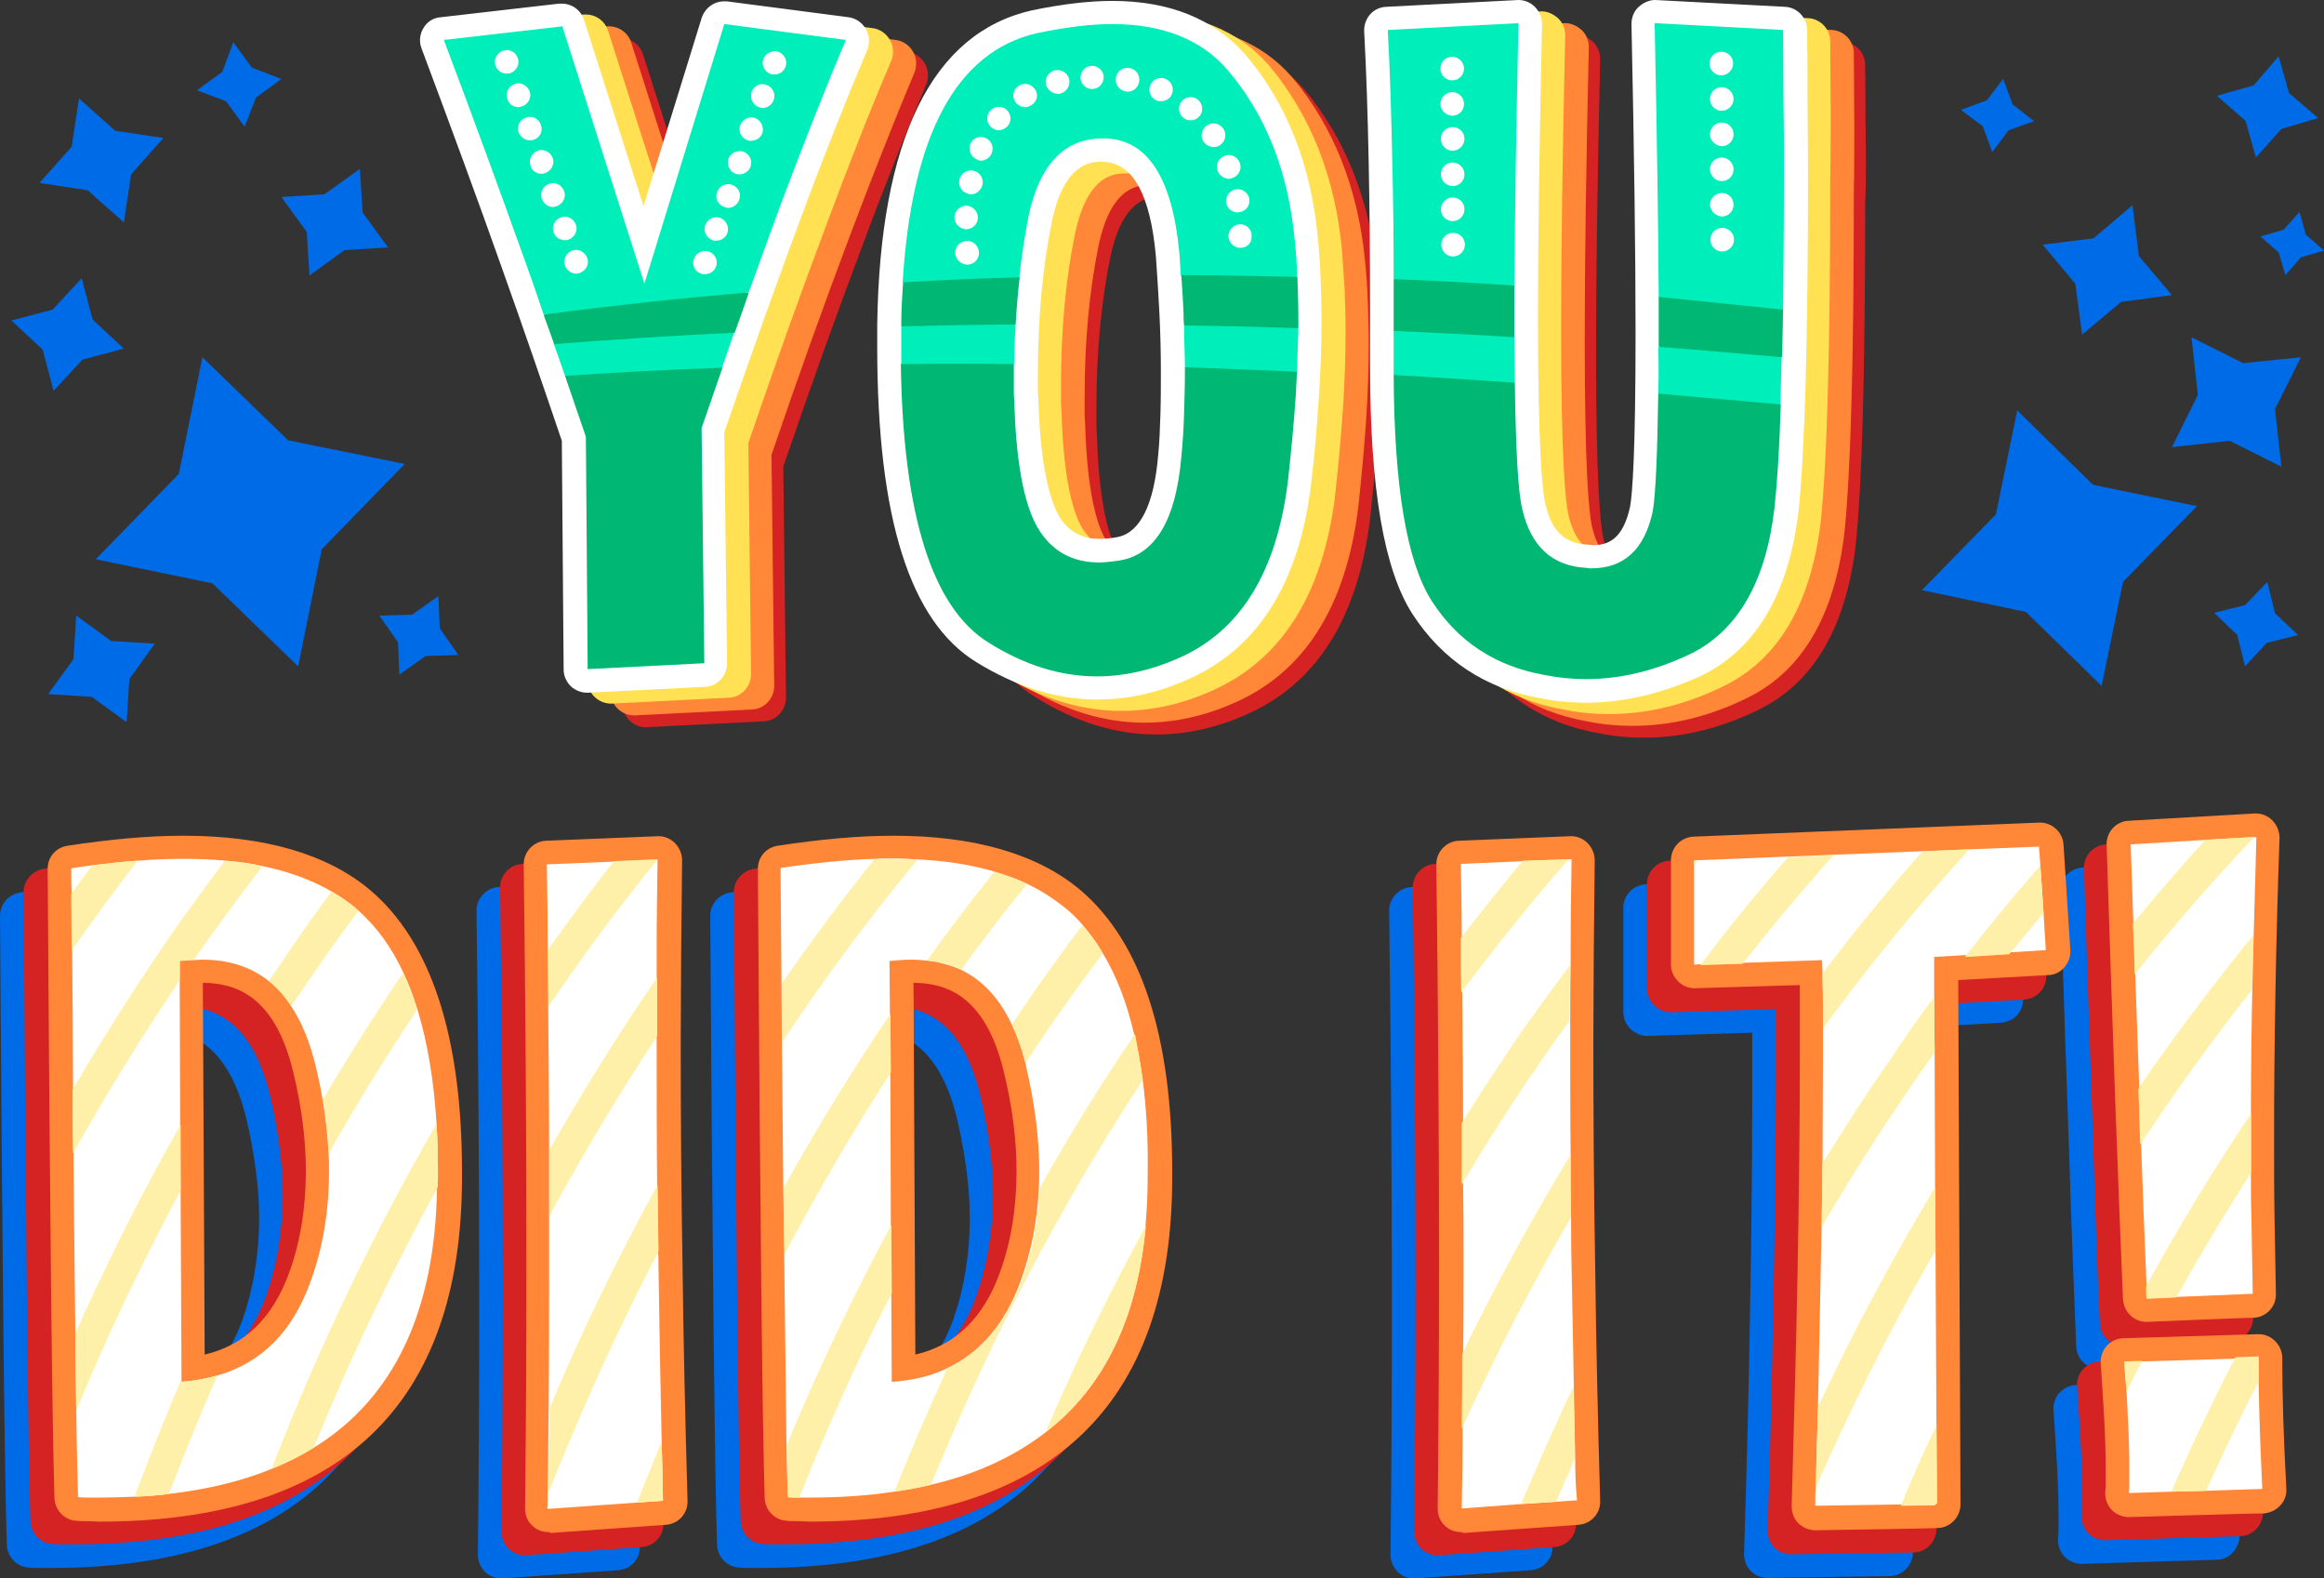 <?xml version="1.0" encoding="UTF-8"?><svg xmlns="http://www.w3.org/2000/svg" xmlns:xlink="http://www.w3.org/1999/xlink" height="347.7" preserveAspectRatio="xMidYMid meet" version="1.0" viewBox="-0.1 82.1 512.1 347.7" width="512.1" zoomAndPan="magnify"><rect x="-0.1" y="82.1" width="512.1" height="347.7" fill="#333333" stroke="none"/><g><g><g><g id="change1_8"><path d="M204,100.7c0.6-1.5,0.5-3.2-0.3-4.6c-0.8-1.4-2.2-2.4-3.8-2.6L173.1,90c-0.2,0-0.5,0-0.7,0 c-2.2,0-4.3,1.5-4.9,3.7l-12.8,41.4l-13.1-41c-0.7-2.2-2.7-3.6-4.9-3.6c-0.2,0-0.4,0-0.6,0l-26.1,3c-1.6,0.2-3,1.1-3.8,2.4 c-0.8,1.4-1,3-0.4,4.5c6.5,17.2,12.3,33.1,17.4,47.5c5,14,9.5,27.1,13.5,38.9l0.4,50.4c0,1.4,0.6,2.8,1.6,3.7 c1,0.9,2.2,1.4,3.6,1.4c0.1,0,25.9-1.3,25.9-1.3c2.8-0.1,4.9-2.5,4.9-5.2l-0.6-50.9c6.1-17.9,11.9-34,17.1-47.8 C194.8,123.1,199.7,110.9,204,100.7z" fill="#d52222"/></g><g id="change2_7"><path d="M201.4,98.1c0.6-1.5,0.5-3.2-0.3-4.6c-0.8-1.4-2.2-2.4-3.8-2.6l-26.8-3.5c-0.2,0-0.5,0-0.7,0 c-2.2,0-4.3,1.5-4.9,3.7l-12.8,41.4l-13.1-41c-0.7-2.2-2.7-3.6-4.9-3.6c-0.2,0-0.4,0-0.6,0l-26.1,3c-1.6,0.2-3,1.1-3.8,2.4 c-0.8,1.4-1,3-0.4,4.5c6.5,17.2,12.3,33.1,17.4,47.5c5,14,9.5,27.1,13.5,38.9l0.4,50.4c0,1.4,0.6,2.8,1.6,3.7 c1,0.9,2.2,1.4,3.6,1.4c0.1,0,25.9-1.3,25.9-1.3c2.8-0.1,4.9-2.5,4.9-5.2l-0.6-50.9c6.1-17.9,11.9-34,17.1-47.8 C192.3,120.5,197.1,108.3,201.4,98.1z" fill="#ff8737"/></g><g id="change3_26"><path d="M196.3,95.5c0.6-1.5,0.5-3.2-0.3-4.6c-0.8-1.4-2.2-2.4-3.8-2.6l-26.8-3.5c-0.2,0-0.5,0-0.7,0 c-2.2,0-4.3,1.5-4.9,3.7L147,129.9l-13.1-41c-0.7-2.2-2.7-3.6-4.9-3.6c-0.2,0-0.4,0-0.6,0l-26.1,3c-1.6,0.2-3,1.1-3.8,2.4 c-0.8,1.4-1,3-0.4,4.5c6.5,17.2,12.3,33.1,17.4,47.5c5,14,9.5,27.1,13.5,38.9l0.4,50.4c0,1.4,0.6,2.8,1.6,3.7 c1,0.9,2.2,1.4,3.6,1.4c0.1,0,25.9-1.3,25.9-1.3c2.8-0.1,4.9-2.5,4.9-5.2l-0.6-50.9c6.1-17.9,11.9-34,17.1-47.8 C187.1,117.9,191.9,105.7,196.3,95.5z" fill="#ffe153"/></g><g id="change4_10"><path d="M129.3,234.7c-1.3,0-2.6-0.5-3.6-1.4c-1-1-1.6-2.3-1.6-3.7l-0.4-50.4c-4-11.8-8.5-24.9-13.5-38.9 c-5.1-14.4-11-30.4-17.4-47.5c-0.6-1.5-0.4-3.2,0.4-4.5c0.8-1.4,2.2-2.3,3.8-2.4l26.1-3c0.2,0,0.4,0,0.6,0c2.2,0,4.2,1.4,4.9,3.6 l13.1,41l12.8-41.4c0.7-2.2,2.7-3.7,4.9-3.7c0.2,0,0.5,0,0.7,0l26.8,3.5c1.6,0.2,3,1.2,3.8,2.6c0.8,1.4,0.9,3.1,0.3,4.6 c-4.3,10.2-9.2,22.4-14.4,36.4c-5.2,13.9-10.9,29.9-17.1,47.8l0.6,50.9c0,2.8-2.1,5.1-4.9,5.2 C155.3,233.4,129.4,234.7,129.3,234.7z" fill="#fff"/></g><g id="change5_8"><path d="M124.4,164.9c12.2,7.3,23.5,5.5,34.6-1.8c0.9-2.6,1.8-5.2,2.7-7.8c-12.9-3.7-26.7-3.9-39.8,2.5 C122.8,160.2,123.6,162.6,124.4,164.9z" fill="#00efba"/></g><g id="change6_7"><path d="M122,157.9c13.2-1,26.5-1.9,39.8-2.5c1.1-3,2.1-5.9,3.1-8.8c-15.9-2.7-32.5-0.7-45.2,4.9 C120.5,153.6,121.2,155.7,122,157.9z" fill="#00b874"/></g><g id="change5_9"><path d="M186.3,90.9l-26.8-3.5l-17.6,57.2l-18.1-56.7l-26.1,3c6.5,17.2,12.3,33.1,17.5,47.6 c1.6,4.4,3.1,8.7,4.5,12.9c15-2,30.1-3.6,45.2-4.9c2.4-6.7,4.7-13,6.9-19C177.1,113.4,181.9,101.2,186.3,90.9z" fill="#00efba"/></g><g id="change6_8"><path d="M124.4,164.9c1.6,4.6,3.1,9.1,4.6,13.4l0.4,51.2l25.7-1.3l-0.6-51.8c1.6-4.6,3.1-9,4.6-13.3 C147.5,163.5,135.9,164.1,124.4,164.9z" fill="#00b874"/></g><g id="change4_11"><path d="M124.4,140.6c-0.5-1.4,0.3-2.8,1.6-3.3l0,0c1.3-0.5,2.8,0.3,3.3,1.6l0,0c0.5,1.3-0.2,2.8-1.6,3.3l0,0 c-0.3,0.1-0.6,0.2-0.9,0.2l0,0C125.8,142.3,124.8,141.7,124.4,140.6z M121.9,133.3c-0.5-1.3,0.2-2.8,1.6-3.3l0,0 c1.3-0.5,2.8,0.2,3.3,1.6l0,0c0.5,1.3-0.3,2.8-1.6,3.3l0,0c-0.3,0.1-0.6,0.1-0.9,0.1l0,0C123.2,135,122.2,134.3,121.9,133.3z M119.3,125.9c-0.5-1.3,0.2-2.8,1.6-3.3l0,0c1.3-0.5,2.8,0.2,3.3,1.6l0,0c0.5,1.3-0.2,2.8-1.6,3.3l0,0c-0.3,0.1-0.6,0.2-0.9,0.2 l0,0C120.7,127.7,119.7,127,119.3,125.9z M116.8,118.6c-0.5-1.3,0.3-2.8,1.6-3.3l0,0c1.3-0.5,2.8,0.3,3.3,1.6l0,0 c0.5,1.3-0.3,2.8-1.6,3.3l0,0c-0.3,0.1-0.6,0.2-0.8,0.2l0,0C118.1,120.4,117.1,119.7,116.8,118.6z M114.2,111.3 c-0.5-1.3,0.2-2.8,1.6-3.3l0,0c1.3-0.5,2.8,0.2,3.3,1.6l0,0c0.5,1.4-0.2,2.8-1.6,3.3l0,0c-0.3,0.1-0.6,0.1-0.9,0.1l0,0 C115.6,113,114.6,112.3,114.2,111.3z M111.7,103.9c-0.5-1.4,0.3-2.8,1.6-3.3l0,0c1.3-0.5,2.8,0.3,3.3,1.6l0,0 c0.5,1.3-0.2,2.8-1.6,3.3l0,0c-0.3,0.1-0.6,0.2-0.9,0.2l0,0C113,105.7,112,105,111.7,103.9z M109.1,96.6 c-0.5-1.3,0.2-2.8,1.6-3.3l0,0c1.4-0.5,2.8,0.2,3.3,1.6l0,0c0.5,1.3-0.3,2.8-1.6,3.3l0,0c-0.3,0.1-0.6,0.1-0.9,0.1l0,0 C110.5,98.3,109.5,97.7,109.1,96.6z" fill="#fff"/></g><g id="change4_12"><path d="M154.4,142.4c-1.4-0.5-2.1-1.9-1.6-3.3l0,0c0.5-1.3,1.9-2,3.3-1.6l0,0c1.3,0.5,2.1,1.9,1.6,3.3l0,0 c-0.4,1.1-1.4,1.7-2.5,1.7l0,0C155,142.5,154.7,142.5,154.4,142.4z M156.9,135c-1.3-0.5-2.1-1.9-1.6-3.3l0,0 c0.5-1.3,1.9-2.1,3.3-1.6l0,0c1.3,0.5,2,1.9,1.6,3.3l0,0c-0.4,1.1-1.4,1.7-2.4,1.7l0,0C157.5,135.2,157.2,135.1,156.9,135z M159.5,127.7c-1.4-0.5-2.1-1.9-1.6-3.3l0,0c0.5-1.3,1.9-2.1,3.3-1.6l0,0c1.4,0.5,2.1,1.9,1.6,3.3l0,0c-0.4,1.1-1.4,1.8-2.5,1.8 l0,0C160.1,127.9,159.8,127.8,159.5,127.7z M162,120.4c-1.3-0.5-2-1.9-1.6-3.3l0,0c0.5-1.3,1.9-2,3.3-1.6l0,0 c1.3,0.5,2.1,1.9,1.6,3.3l0,0c-0.4,1.1-1.4,1.7-2.5,1.7l0,0C162.6,120.5,162.3,120.5,162,120.4z M164.6,113 c-1.3-0.5-2.1-1.9-1.6-3.3l0,0c0.5-1.3,2-2.1,3.3-1.6l0,0c1.3,0.5,2,2,1.6,3.3l0,0c-0.4,1.1-1.4,1.7-2.4,1.7l0,0 C165.2,113.2,164.9,113.1,164.6,113z M167.1,105.7c-1.3-0.5-2-1.9-1.6-3.3l0,0c0.5-1.4,1.9-2.1,3.3-1.6l0,0 c1.3,0.5,2.1,1.9,1.6,3.3l0,0c-0.4,1.1-1.4,1.8-2.5,1.8l0,0C167.7,105.9,167.4,105.8,167.1,105.7z M169.7,98.4 c-1.3-0.5-2.1-1.9-1.6-3.3l0,0c0.5-1.3,2-2,3.3-1.6l0,0c1.3,0.5,2.1,1.9,1.6,3.3l0,0c-0.4,1.1-1.4,1.7-2.4,1.7l0,0 C170.3,98.5,170,98.5,169.7,98.4z" fill="#fff"/></g></g><g><g id="change1_6"><path d="M303.3,142.3c-1.5-16-6.9-29.6-16-40.5C280.4,94,270.6,90,258,90c-5.1,0-11.1,0.7-17.8,2.1 c-21.9,5-33.4,28.3-34,69.2v4.9c0,37.8,7.2,60.5,21.9,69.5c8.8,5.5,17.7,8.2,26.6,8.2c6.5,0,13-1.4,19.4-4.2 c15.7-6.7,25-21.2,27.7-43.3c0.7-6.5,1.3-12.8,1.7-18.7c0.4-6,0.6-11.8,0.6-17.3c0-3.2-0.1-6.3-0.2-9.2 C303.8,148.2,303.6,145.2,303.3,142.3z M259.1,208.1c-1.6,0.3-2.9,0.4-4,0.4c-3.6,0-6.2-1.2-8.2-3.9c-1.8-2.2-4.8-8.7-5.3-27 c-0.1-0.9-0.1-1.8-0.1-2.7v-2.9c0-12,1-23.2,3.1-33.4c2.8-13.2,8.9-13.2,11.2-13.2h0.8c6.1,0.5,9.8,7.4,11,20.7 c0.3,4.5,0.6,8.8,0.8,13c0.2,4.2,0.3,8.4,0.3,12.3c0,3.3,0,6.5-0.1,9.6c-0.1,3-0.3,6-0.5,9C267.1,201.1,264,207.1,259.1,208.1z" fill="#d52222"/></g><g id="change2_5"><path d="M300.7,139.7c-1.5-16-6.9-29.6-16-40.5c-6.8-7.9-16.7-11.8-29.3-11.8c-5.1,0-11.1,0.7-17.8,2.1 c-21.9,5-33.4,28.3-34,69.2v4.9c0,37.8,7.2,60.5,21.9,69.5c8.8,5.5,17.7,8.2,26.6,8.2c6.5,0,13-1.4,19.4-4.2 c15.7-6.7,25-21.2,27.7-43.3c0.7-6.5,1.3-12.8,1.7-18.7c0.4-6,0.6-11.8,0.6-17.3c0-3.2-0.1-6.3-0.2-9.2 C301.2,145.6,301,142.6,300.7,139.7z M256.5,205.6c-1.6,0.3-2.9,0.4-4,0.4c-3.6,0-6.2-1.2-8.2-3.9c-1.8-2.2-4.8-8.7-5.3-27 c-0.1-0.9-0.1-1.8-0.1-2.7v-2.9c0-12,1-23.2,3.1-33.4c2.8-13.2,8.9-13.2,11.2-13.2h0.8c6.1,0.5,9.8,7.4,11,20.7 c0.3,4.5,0.6,8.8,0.8,13c0.2,4.2,0.3,8.4,0.3,12.3c0,3.3,0,6.5-0.1,9.6c-0.1,3-0.3,6-0.5,9C264.5,198.5,261.4,204.5,256.5,205.6z" fill="#ff8737"/></g><g id="change3_21"><path d="M295.6,137.1c-1.5-16-6.9-29.6-16-40.5c-6.8-7.9-16.7-11.8-29.3-11.8c-5.1,0-11.1,0.7-17.8,2.1 c-21.9,5-33.4,28.3-34,69.2v4.9c0,37.8,7.2,60.5,21.9,69.5c8.8,5.5,17.7,8.2,26.6,8.2c6.5,0,13-1.4,19.4-4.2 c15.7-6.7,25-21.2,27.7-43.3c0.7-6.5,1.3-12.8,1.7-18.7c0.4-6,0.6-11.8,0.6-17.3c0-3.2-0.1-6.3-0.2-9.2 C296,143,295.8,140,295.6,137.1z M251.3,203c-1.6,0.3-2.9,0.4-4,0.4c-3.6,0-6.2-1.2-8.2-3.9c-1.8-2.2-4.8-8.7-5.3-27 c-0.1-0.9-0.1-1.8-0.1-2.7v-2.9c0-12,1-23.2,3.1-33.4c2.8-13.2,8.9-13.2,11.2-13.2h0.8c6.1,0.5,9.8,7.4,11,20.7 c0.3,4.5,0.6,8.8,0.8,13c0.2,4.2,0.3,8.4,0.3,12.3c0,3.3,0,6.5-0.1,9.6c-0.1,3-0.3,6-0.5,9C259.3,195.9,256.3,202,251.3,203z" fill="#ffe153"/></g><g id="change4_7"><path d="M241.7,236.2c-8.9,0-17.8-2.8-26.6-8.2c-14.7-9-21.9-31.7-21.9-69.5v-4.9c0.6-40.9,12.1-64.2,34-69.2 c6.7-1.4,12.7-2.1,17.8-2.1c12.6,0,22.4,4,29.3,11.8c9.2,10.8,14.5,24.4,16,40.5c0.3,2.9,0.5,5.9,0.6,8.9c0.1,2.9,0.2,6,0.2,9.2 c0,5.5-0.2,11.3-0.6,17.3c-0.4,5.9-0.9,12.2-1.7,18.7c-2.6,22.1-12,36.7-27.7,43.3C254.8,234.8,248.2,236.2,241.7,236.2z M242.9,117.7c-2.3,0-8.5,0-11.2,13.2c-2.1,10.1-3.1,21.4-3.1,33.4v2.9c0,0.9,0,1.8,0.1,2.7c0.5,18.3,3.6,24.8,5.3,27 c2.1,2.7,4.7,3.9,8.2,3.9c1.1,0,2.5-0.1,4-0.4c4.9-1,8-7.1,8.9-18c0.3-2.9,0.4-5.9,0.5-9c0.1-3.1,0.1-6.3,0.1-9.6 c0-4-0.1-8.1-0.3-12.3c-0.2-4.2-0.5-8.6-0.8-13c-1.2-13.2-4.9-20.2-11-20.7L242.9,117.7L242.9,117.7z" fill="#fff"/></g><g id="change6_4"><path d="M261,163.8c0,3.4-0.1,6.6-0.2,9.8c-0.1,3.2-0.3,6.2-0.6,9.3c-1.2,13.6-5.6,21.1-13.2,22.6 c-1.9,0.3-3.5,0.5-4.9,0.5c-5.2,0-9.3-1.9-12.3-5.8c-3.9-4.9-6-14.9-6.4-29.9c-0.1-1-0.1-2-0.1-3v-2.9c0-0.7,0-1.4,0-2.1 c-7.9-6.5-17.1-4.3-24.9,0c0.5,33.3,6.9,53.7,19.4,61.4c8,5,15.9,7.4,23.9,7.4c5.8,0,11.6-1.3,17.4-3.8c14-5.9,22.1-19,24.6-39.2 c0.7-6.4,1.3-12.6,1.7-18.5c0.1-1.9,0.2-3.8,0.3-5.6c-7.9-6-15.8-6.1-24.7-1C261,163.2,261,163.5,261,163.8z" fill="#00b874"/></g><g id="change5_5"><path d="M261,163c8.2,0.3,16.5,0.6,24.7,1c0.1-3.2,0.2-6.4,0.3-9.5c-7.6-5.9-16-5.9-25.2-0.6 C260.8,156.9,261,160,261,163z" fill="#00efba"/></g><g id="change5_6"><path d="M198.5,158.5c0,1.3,0,2.5,0,3.8c8.3-0.1,16.6-0.1,24.9,0c0-2.9,0.1-5.8,0.3-8.6c-8-3.7-16.8-5.1-25.2,0.4 V158.5z" fill="#00efba"/></g><g id="change6_5"><path d="M198.5,153.5v0.5c8.4-0.2,16.8-0.4,25.2-0.4c0.2-3.6,0.5-7.1,0.9-10.5c-7-4.6-18.3-4.6-25.7,1.1 C198.7,147.3,198.5,150.3,198.5,153.5z" fill="#00b874"/></g><g id="change5_7"><path d="M285.2,135c-1.4-15-6.3-27.5-14.8-37.5c-5.8-6.7-14.3-10.1-25.4-10.1c-4.8,0-10.3,0.7-16.6,2 c-17.8,4.1-27.6,22.4-29.6,54.9c8.5-0.5,17.1-0.9,25.7-1.1c0.5-4.6,1.2-9,2-13.3c2.4-11.5,7.9-17.3,16.3-17.3h1 c9.2,0.5,14.5,9,16,25.5c0.1,1.6,0.2,3.1,0.3,4.7c8.6,5.9,17.1,3.8,25.6,0.4C285.7,140.3,285.5,137.7,285.2,135z" fill="#00efba"/></g><g id="change6_6"><path d="M285.8,143.1c-8.5-0.2-17-0.4-25.6-0.4c0.2,2.9,0.4,5.7,0.5,8.5c0,0.9,0,1.7,0.1,2.6 c8.4,0.1,16.8,0.3,25.2,0.6c0-0.6,0-1.2,0-1.8c0-3.2-0.1-6.2-0.2-9.1C285.8,143.4,285.8,143.2,285.8,143.1z" fill="#00b874"/></g><g id="change4_8"><path d="M210.4,138.1c-0.2-1.4,0.8-2.7,2.3-2.9l0,0c1.4-0.2,2.7,0.8,2.9,2.3l0,0c0.2,1.4-0.8,2.7-2.3,2.9l0,0 c-0.1,0-0.2,0-0.3,0l0,0C211.7,140.3,210.6,139.4,210.4,138.1z M273.2,136.7c-1.4,0-2.6-1.2-2.6-2.6l0,0c0-1.4,1.2-2.6,2.6-2.6 l0,0c1.4,0,2.6,1.2,2.5,2.6l0,0l0,0l0,0C275.8,135.6,274.7,136.7,273.2,136.7L273.2,136.7L273.2,136.7z M212.7,132.6 c-1.4-0.1-2.5-1.3-2.5-2.7l0,0c0.1-1.4,1.3-2.5,2.7-2.5l0,0c1.4,0.1,2.5,1.3,2.5,2.7l0,0c-0.1,1.4-1.2,2.5-2.6,2.5l0,0 C212.8,132.6,212.7,132.6,212.7,132.6z M270.1,126.8L270.1,126.8c-0.2-1.4,0.7-2.7,2.1-3l0,0c1.4-0.2,2.7,0.7,3,2.1l0,0 c0.2,1.4-0.7,2.7-2.1,2.9l0,0c-0.1,0-0.3,0.1-0.4,0.1l0,0C271.4,128.9,270.3,128,270.1,126.8z M213.3,124.8 c-1.4-0.3-2.3-1.7-2-3.1l0,0c0.3-1.4,1.7-2.3,3.1-2l0,0c1.4,0.3,2.3,1.7,2,3.1l0,0c-0.3,1.2-1.3,2.1-2.5,2.1l0,0 C213.6,124.9,213.4,124.9,213.3,124.8z M268.2,119.7L268.2,119.7c-0.5-1.3,0.2-2.8,1.6-3.3l0,0c1.3-0.5,2.8,0.2,3.3,1.6l0,0 c0.5,1.3-0.2,2.8-1.6,3.3l0,0c-0.3,0.1-0.6,0.2-0.9,0.2l0,0C269.6,121.4,268.6,120.8,268.2,119.7z M215.1,117.2 c-1.3-0.6-1.9-2.1-1.4-3.4l0,0c0.6-1.3,2.1-1.9,3.4-1.3l0,0c1.3,0.6,1.9,2.1,1.3,3.4l0,0c-0.4,1-1.4,1.6-2.4,1.6l0,0 C215.7,117.5,215.4,117.4,215.1,117.2z M265.1,113.3c-0.8-1.2-0.4-2.8,0.8-3.6l0,0c1.2-0.8,2.8-0.4,3.6,0.8l0,0l0,0l0,0 c0.8,1.2,0.4,2.8-0.8,3.6l0,0c-0.4,0.3-0.9,0.4-1.4,0.4l0,0C266.5,114.5,265.6,114,265.1,113.3z M218.4,110.2 c-1.1-0.9-1.3-2.5-0.4-3.6l0,0c0.9-1.1,2.5-1.3,3.6-0.4l0,0c1.1,0.9,1.3,2.5,0.4,3.6l0,0c-0.5,0.6-1.3,1-2,1l0,0 C219.5,110.8,218.9,110.6,218.4,110.2z M260.6,108c-1.1-0.9-1.2-2.6-0.3-3.6l0,0c0.9-1.1,2.6-1.2,3.6-0.3l0,0 c1.1,0.9,1.2,2.6,0.3,3.6l0,0c-0.5,0.6-1.2,0.9-2,0.9l0,0C261.6,108.6,261.1,108.4,260.6,108z M223.6,104.5 c-0.8-1.2-0.4-2.8,0.8-3.5l0,0l0,0l0,0c1.2-0.8,2.8-0.4,3.6,0.8l0,0c0.8,1.2,0.4,2.8-0.9,3.5l0,0c-0.4,0.3-0.9,0.4-1.3,0.4l0,0 C225,105.7,224.1,105.3,223.6,104.5z M254.7,104.2c-1.3-0.6-1.9-2.1-1.3-3.4l0,0c0.6-1.3,2.1-1.9,3.4-1.3l0,0l0,0l0,0 c1.3,0.6,1.9,2.1,1.3,3.4l0,0c-0.4,1-1.4,1.5-2.4,1.5l0,0C255.4,104.4,255,104.4,254.7,104.2z M230.4,100.8 c-0.4-1.4,0.5-2.8,1.9-3.2l0,0l0,0l0,0c1.4-0.3,2.8,0.5,3.2,1.9l0,0c0.3,1.4-0.5,2.8-1.9,3.2l0,0c-0.2,0.1-0.4,0.1-0.6,0.1l0,0 C231.8,102.7,230.7,101.9,230.4,100.8z M247.9,102.2L247.9,102.2c-1.4-0.2-2.4-1.6-2.1-3l0,0c0.2-1.4,1.6-2.4,3-2.1l0,0l0,0l0,0 c1.4,0.2,2.4,1.6,2.1,3l0,0c-0.2,1.3-1.3,2.2-2.5,2.2l0,0C248.2,102.3,248,102.2,247.9,102.2z M238,99.2c0-1.4,1.1-2.6,2.5-2.6 l0,0l0,0l0,0c1.4,0,2.6,1.1,2.6,2.5l0,0c0,1.4-1.1,2.6-2.5,2.6l0,0c0,0,0,0-0.1,0l0,0C239.2,101.7,238,100.6,238,99.2z" fill="#fff"/></g></g><g><g id="change1_1"><path d="M411,112.2c0-5.1-0.1-10.3-0.1-15.8c0-2.7-2.2-5-4.9-5.1c0,0-28.5-1.5-28.6-1.5c-1.3,0-2.6,0.5-3.6,1.5 c-1,1-1.6,2.4-1.6,3.8c0.6,28,0.9,51,0.9,68.1c0,26.4-0.7,35.4-1.2,38.2c-1.6,7.3-4.9,8.5-8.3,8.5c-0.3-0.1-0.5-0.1-0.8-0.1 c-3.8-0.2-7.8-1.4-9.6-9.1c-0.7-3.1-1.6-12.8-1.6-41.1c0-16.7,0.3-38.4,0.9-64.5c0-1.4-0.5-2.8-1.6-3.8c-1-0.9-2.3-1.5-3.6-1.5 c-0.1,0-29.1,1.5-29.1,1.5c-2.8,0.1-5,2.6-4.9,5.4c0.5,9.2,0.8,19,1,29.1c0.2,10.1,0.3,20.9,0.3,32.3v12.6 c0,26.9,3,44.7,9.3,54.3c6.6,10.2,16.1,16.5,28.2,18.6c3.3,0.7,6.7,1,10.1,1c8.5,0,17-2.1,25.3-6.2c12-5.9,19.1-18,21.3-36.1 c1.4-13.3,2.1-37.9,2.1-75.5C411.1,122.2,411.1,117.3,411,112.2z" fill="#d52222"/></g><g id="change2_1"><path d="M408.5,109.6c0-5.1-0.1-10.3-0.1-15.8c0-2.7-2.2-5-4.9-5.1c0,0-28.5-1.5-28.6-1.5c-1.3,0-2.6,0.5-3.6,1.5 c-1,1-1.6,2.4-1.6,3.8c0.6,28,0.9,51,0.9,68.1c0,26.4-0.7,35.4-1.2,38.2c-1.6,7.3-4.9,8.5-8.3,8.5c-0.3-0.1-0.5-0.1-0.8-0.1 c-3.8-0.2-7.8-1.4-9.6-9.1c-0.7-3.1-1.6-12.8-1.6-41.1c0-16.7,0.3-38.4,0.9-64.5c0-1.4-0.5-2.8-1.6-3.8c-1-0.9-2.3-1.5-3.6-1.5 c-0.1,0-29.1,1.5-29.1,1.5c-2.8,0.1-5,2.6-4.9,5.4c0.5,9.2,0.8,19.1,1,29.1c0.2,10.1,0.3,20.9,0.3,32.3v12.6 c0,26.9,3,44.7,9.3,54.3c6.6,10.2,16.1,16.5,28.2,18.6c3.3,0.7,6.7,1,10.1,1c8.5,0,17-2.1,25.3-6.2c12-5.9,19.1-18,21.3-36.1 c1.4-13.3,2.1-37.9,2.1-75.5C408.5,119.6,408.5,114.7,408.5,109.6z" fill="#ff8737"/></g><g id="change3_1"><path d="M403.3,107c0-5.1-0.1-10.3-0.1-15.8c0-2.7-2.2-5-4.9-5.1c0,0-28.5-1.5-28.6-1.5c-1.3,0-2.6,0.5-3.6,1.5 c-1,1-1.6,2.4-1.6,3.8c0.6,28,0.9,51,0.9,68.1c0,26.4-0.7,35.4-1.2,38.2c-1.6,7.3-4.9,8.5-8.3,8.5c-0.3-0.1-0.5-0.1-0.8-0.1 c-3.8-0.2-7.8-1.4-9.6-9.1c-0.7-3.1-1.6-12.8-1.6-41.1c0-16.7,0.3-38.4,0.9-64.5c0-1.4-0.5-2.8-1.6-3.8c-1-0.9-2.3-1.5-3.6-1.5 c-0.1,0-29.1,1.5-29.1,1.5c-2.8,0.1-5,2.6-4.9,5.4c0.5,9.2,0.8,19,1,29.1c0.2,10.1,0.3,20.9,0.3,32.3v12.6 c0,26.9,3,44.7,9.3,54.3c6.6,10.2,16.1,16.5,28.2,18.6c3.3,0.7,6.7,1,10.1,1c8.5,0,17-2.1,25.3-6.2c12-5.9,19.1-18,21.3-36.1 c1.4-13.3,2.1-37.9,2.1-75.5C403.3,117,403.3,112.1,403.3,107z" fill="#ffe153"/></g><g id="change4_1"><path d="M349.4,236.9c-3.4,0-6.7-0.3-10.1-1c-12.1-2.1-21.6-8.4-28.2-18.6c-6.2-9.7-9.3-27.4-9.3-54.3v-12.6 c0-11.4-0.1-22.2-0.3-32.3c-0.2-10.1-0.5-19.9-1-29.1c-0.1-2.9,2-5.3,4.9-5.4c0,0,29-1.5,29.1-1.5c1.3,0,2.6,0.5,3.6,1.5 c1,1,1.6,2.4,1.6,3.8c-0.6,26.1-0.9,47.8-0.9,64.5c0,28.3,0.9,38,1.6,41.1c1.7,7.7,5.8,8.9,9.6,9.1c0.3,0,0.5,0,0.8,0.1 c3.4,0,6.7-1.2,8.3-8.5c0.5-2.8,1.2-11.8,1.2-38.2c0-17.2-0.3-40.1-0.9-68.1c0-1.4,0.5-2.8,1.6-3.8c1-0.9,2.3-1.5,3.6-1.5 c0.1,0,28.6,1.5,28.6,1.5c2.7,0.1,4.9,2.4,4.9,5.1c0.1,5.4,0.1,10.7,0.1,15.8c0,5.1,0.1,10,0.1,14.8c0,37.5-0.7,62.2-2.1,75.5 c-2.2,18.1-9.3,30.2-21.3,36.1C366.4,234.8,357.9,236.9,349.4,236.9z" fill="#fff"/></g><g id="change5_1"><path d="M334.5,87.2l-28.8,1.5c0.5,9.3,0.8,19.1,1,29.3c0.2,8.1,0.3,16.7,0.3,25.6c7.8,5,17.7,5,26.6,1.4 C333.7,129.3,334,110.1,334.5,87.2z" fill="#00efba"/></g><g id="change6_1"><path d="M333.6,145c-8.9-0.6-17.7-1.1-26.6-1.4c0,2.3,0,4.5,0,6.9v4.6c8.4,4.5,17.4,4.5,26.6,1.3c0-1.5,0-3,0-4.5 C333.6,149.6,333.6,147.3,333.6,145z" fill="#00b874"/></g><g id="change5_2"><path d="M307,155v8c0,0.6,0,1.2,0,1.8c7.3,5.2,17.7,5.4,26.7,1.7c0-3.1-0.1-6.5-0.1-10.1 C324.7,155.8,315.9,155.4,307,155z" fill="#00efba"/></g><g id="change5_3"><path d="M393,119.2c0-4.8,0-9.7-0.1-14.7c0-5.1-0.1-10.3-0.1-15.8l-28.3-1.5c0.5,24.1,0.8,44.2,0.9,60.4 c9,5.7,17.7,6.3,27.4,2.9C392.9,141.2,393,130.8,393,119.2z" fill="#00efba"/></g><g id="change6_2"><path d="M365.4,147.5c0,2.7,0,5.4,0,7.9c0,1,0,2,0,3c8.6,5.5,18,4.9,27.2,2.3c0.1-3.3,0.1-6.7,0.2-10.4 C383.6,149.4,374.5,148.4,365.4,147.5z" fill="#00b874"/></g><g id="change5_4"><path d="M365.3,168.8c8.6,5.2,18,5.9,26.9,2.4c0.1-3.2,0.2-6.7,0.3-10.4c-9-0.8-18.1-1.6-27.2-2.3 C365.4,162.2,365.4,165.6,365.3,168.8z" fill="#00efba"/></g><g id="change6_3"><path d="M365.3,168.8c-0.2,13.7-0.6,22.4-1.2,25.9c-1.8,8.4-6.3,12.6-13.6,12.6c-0.3,0-0.6,0-0.8-0.1 c-7.7-0.3-12.5-4.7-14.4-13.1c-0.9-3.8-1.4-13.1-1.6-27.7c-8.9-0.6-17.8-1.2-26.7-1.7c0.1,24.6,2.9,41.2,8.4,49.8 c5.8,9,14.1,14.4,24.9,16.3c3,0.6,6,0.9,9.1,0.9c7.7,0,15.4-1.9,23.1-5.6c10.3-5.1,16.5-15.8,18.4-32c0.6-5.5,1.1-13.1,1.4-22.9 C383.3,170.4,374.3,169.6,365.3,168.8z" fill="#00b874"/></g><g id="change4_2"><path d="M317.5,136c0-1.4,1.1-2.6,2.6-2.6l0,0c1.4,0,2.6,1.1,2.6,2.6l0,0c0,1.4-1.2,2.6-2.6,2.6l0,0 C318.6,138.6,317.5,137.4,317.5,136z M317.4,128.2c0-1.4,1.2-2.6,2.6-2.6l0,0c1.4,0,2.6,1.1,2.6,2.6l0,0c0,1.4-1.1,2.6-2.6,2.6 l0,0C318.6,130.8,317.4,129.7,317.4,128.2z M317.4,120.5c0-1.4,1.1-2.6,2.6-2.6l0,0c1.4,0,2.6,1.2,2.6,2.6l0,0 c0,1.4-1.1,2.6-2.6,2.6l0,0C318.5,123,317.4,121.9,317.4,120.5z M317.4,112.7c0-1.4,1.1-2.6,2.6-2.6l0,0c1.4,0,2.6,1.1,2.6,2.6 l0,0c0,1.4-1.2,2.6-2.6,2.6l0,0c0,0,0,0,0,0l0,0C318.5,115.3,317.4,114.1,317.4,112.7z M317.3,105c0-1.4,1.2-2.6,2.6-2.6l0,0 c1.4,0,2.6,1.1,2.6,2.6l0,0c0,1.4-1.1,2.6-2.6,2.6l0,0C318.5,107.5,317.3,106.4,317.3,105z M317.3,97.2c0-1.4,1.1-2.6,2.6-2.6 l0,0c1.4,0,2.6,1.2,2.6,2.6l0,0c0,1.4-1.1,2.6-2.6,2.6l0,0C318.4,99.8,317.3,98.6,317.3,97.2z" fill="#fff"/></g><g id="change4_3"><path d="M376.8,134.9c0-1.4,1.1-2.6,2.6-2.6l0,0c1.4,0,2.6,1.1,2.6,2.6l0,0c0,1.4-1.2,2.6-2.6,2.6l0,0 C378,137.5,376.8,136.4,376.8,134.9z M376.7,127.2c0-1.4,1.2-2.6,2.6-2.6l0,0c1.4,0,2.6,1.1,2.6,2.6l0,0c0,1.4-1.1,2.6-2.6,2.6 l0,0c0,0,0,0,0,0l0,0C377.9,129.7,376.8,128.6,376.7,127.2z M376.7,119.4c0-1.4,1.1-2.6,2.6-2.6l0,0c1.4,0,2.6,1.2,2.6,2.6l0,0 c0,1.4-1.1,2.6-2.6,2.6l0,0C377.9,122,376.7,120.8,376.7,119.4z M376.7,111.7c0-1.4,1.1-2.6,2.6-2.6l0,0c1.4,0,2.6,1.1,2.6,2.6 l0,0c0,1.4-1.1,2.6-2.6,2.6l0,0l0,0l0,0C377.9,114.2,376.7,113.1,376.7,111.7z M376.7,103.9c0-1.4,1.1-2.6,2.6-2.6l0,0 c1.4,0,2.6,1.2,2.6,2.6l0,0c0,1.4-1.2,2.6-2.6,2.6l0,0C377.8,106.5,376.7,105.3,376.7,103.9z M376.6,96.1c0-1.4,1.1-2.6,2.6-2.6 l0,0c1.4,0,2.6,1.1,2.6,2.6l0,0c0,1.4-1.2,2.6-2.6,2.6l0,0C377.8,98.7,376.6,97.6,376.6,96.1z" fill="#fff"/></g></g></g><g><g><g><g id="change7_1"><path d="M71,288.5c-9.5-7.9-23.4-12-41.2-12c-7.7,0-16.3,0.7-25.5,2.2c-2.5,0.4-4.4,2.6-4.4,5.1 c0.5,76.3,1,122.9,1.5,138.6c0.1,2.6,2.1,4.8,4.7,5c0.9,0.1,1.8,0.1,2.8,0.1h2.2c53.1,0,80-25.5,80-75.8v-1.3 C91.2,320.7,84.4,299.9,71,288.5z M34.3,309c6.6,0,15.7,2.2,19.9,19.6c1.8,7.8,2.8,15.1,2.8,21.8c0,8.1-1.3,15.7-3.7,22.5 c-3.6,9.9-9.7,15.9-18.6,18L34.3,309z" fill="#006be6"/></g><g id="change1_2"><path d="M76.2,283.3c-9.5-7.9-23.4-12-41.2-12c-7.7,0-16.3,0.7-25.5,2.2c-2.5,0.4-4.4,2.6-4.4,5.1 c0.5,76.3,1,122.9,1.5,138.6c0.1,2.6,2.1,4.8,4.7,5c0.9,0.1,1.8,0.1,2.8,0.1h2.2c53.1,0,80-25.5,80-75.8v-1.3 C96.4,315.5,89.6,294.7,76.2,283.3z M39.5,303.8c6.6,0,15.7,2.2,19.9,19.6c1.8,7.8,2.8,15.1,2.8,21.8c0,8.1-1.3,15.7-3.7,22.5 c-3.6,9.9-9.7,15.9-18.6,18L39.5,303.8z" fill="#d52222"/></g><g id="change2_2"><path d="M19.4,417.2c-1,0-1.9,0-2.8-0.1c-2.6-0.2-4.6-2.4-4.7-5c-0.5-15.7-1-62.4-1.5-138.6c0-2.6,1.8-4.7,4.4-5.1 c9.2-1.4,17.7-2.2,25.5-2.2c17.8,0,31.7,4,41.2,12c13.4,11.4,20.2,32.2,20.2,62v1.3c0,50.3-26.9,75.8-80,75.8L19.4,417.2 L19.4,417.2z M45,380.5c8.9-2.1,15-8.1,18.6-18c2.5-6.8,3.7-14.4,3.7-22.5c0-6.7-0.9-14-2.8-21.8c-4.2-17.4-13.3-19.5-19.9-19.6 L45,380.5z" fill="#ff8737"/></g><g id="change4_4"><path d="M96.1,329.7c-0.6-9.6-2-18-4.2-25.2c-0.9-2.9-1.9-5.6-3.1-8.1c-2.6-5.6-5.9-10.1-9.9-13.7 c-0.3-0.2-0.5-0.4-0.8-0.7c-1.6-1.3-3.3-2.5-5.1-3.5c-4.3-2.5-9.4-4.4-15.2-5.6c-2.6-0.6-5.3-1-8.2-1.2c-3-0.3-6.1-0.4-9.3-0.4 c-3.2,0-6.5,0.1-10,0.4c-3.2,0.2-6.5,0.6-9.9,1c-1.6,0.2-3.2,0.4-4.8,0.7c0,1.9,0,3.8,0.1,5.7c0,4.2,0.1,8.3,0.1,12.3 c0.1,11,0.2,21.2,0.2,30.8c0.1,4.8,0.1,9.5,0.1,13.9c0.1,15.4,0.3,28.7,0.4,39.8c0.1,6.3,0.2,11.9,0.2,16.8 c0.1,8.6,0.3,15,0.4,19.2c0.8,0.1,1.5,0.1,2.3,0.1h2.2c2.8,0,5.4-0.1,8-0.2c2.6-0.1,5.1-0.3,7.5-0.6c8.5-1,16-2.8,22.6-5.5 c3.3-1.3,6.4-2.9,9.2-4.6c17.8-10.9,26.9-30.1,27.3-57.4c0.1-0.8,0.1-1.5,0.1-2.3v-1.3C96.4,336.5,96.3,333,96.1,329.7z M47.8,385.1c-2.5,0.7-5.1,1.2-7.9,1.4v-0.3l-0.2-41.9l-0.1-14.3l-0.1-31.9l0-4.3c1.1-0.1,2.1-0.2,3.1-0.2 c0.6,0,1.3-0.1,1.9-0.1c5.8,0,10.7,1.6,14.6,4.7c1.9,1.5,3.5,3.3,4.9,5.5c2.4,3.5,4.2,8,5.5,13.4c0.6,2.5,1.1,4.9,1.5,7.3 c0.7,4.1,1.1,8,1.3,11.7c0.1,1.3,0.1,2.6,0.1,3.9c0,8.7-1.3,16.8-4,24.2C64.5,375.3,57.6,382.3,47.8,385.1z" fill="#fff"/></g><g id="change3_2"><path d="M30.2,271.7c-5,6.4-9.8,13-14.5,19.7c0-4-0.1-8.1-0.1-12.3c1.5-2.1,3.1-4.3,4.7-6.4 C23.7,272.3,27,271.9,30.2,271.7z" fill="#ffe153"/></g><g id="change3_3"><path d="M42.6,293.5c-1,0.1-2,0.1-3.1,0.2l0,4.3C31.2,310.3,23.3,323,16,336.1c-0.1-4.5-0.1-9.1-0.1-13.9 c6.7-11.5,13.8-22.6,21.2-33.4c4-5.8,8.2-11.5,12.4-17.1c2.9,0.3,5.6,0.6,8.2,1.2C52.5,279.7,47.5,286.5,42.6,293.5z" fill="#ffe153"/></g><g id="change3_4"><path d="M39.7,344.3c-2.6,4.8-5.1,9.8-7.6,14.7c-5.5,11-10.6,22.2-15.4,33.7c-0.1-4.9-0.2-10.5-0.2-16.8 c7.1-15.9,14.8-31.2,23.2-46L39.7,344.3z" fill="#ffe153"/></g><g id="change3_5"><path d="M78.8,282.8c-5.1,6.8-10,13.8-14.7,20.9c-1.4-2.2-3.1-4-4.9-5.5c1.7-2.5,3.4-5,5.1-7.5 c2.8-4.1,5.7-8.2,8.7-12.2c1.8,1.1,3.5,2.3,5.1,3.5C78.3,282.3,78.6,282.5,78.8,282.8z" fill="#ffe153"/></g><g id="change3_6"><path d="M47.8,385.1c-3.8,8.5-7.3,17.2-10.7,26.1c-2.4,0.3-4.9,0.5-7.5,0.6c0.1-0.2,0.2-0.4,0.2-0.6 c3.2-8.5,6.5-16.8,10-25v0.3C42.7,386.3,45.4,385.8,47.8,385.1z" fill="#ffe153"/></g><g id="change3_7"><path d="M91.8,304.5C85,314.7,78.5,325.2,72.4,336c-0.2-3.8-0.6-7.7-1.3-11.7c5.6-9.5,11.5-18.8,17.6-27.8 C89.9,299,90.9,301.6,91.8,304.5z" fill="#ffe153"/></g><g id="change3_8"><path d="M96.1,329.7c0.2,3.3,0.3,6.8,0.3,10.4v1.3c0,0.8,0,1.5-0.1,2.3c-3.5,6.3-6.8,12.7-10,19.1 c-6.2,12.4-12,25.2-17.3,38.2c-2.8,1.8-5.9,3.3-9.2,4.6C70.1,379,82.3,353.6,96.1,329.7z" fill="#ffe153"/></g></g><g><g id="change7_9"><path d="M139.5,321.3c0-6.7,0-13.3,0.1-19.9c0-6.6,0.1-13.1,0.2-19.6c0-1.4-0.6-2.8-1.6-3.8c-1-0.9-2.3-1.5-3.6-1.5 c-0.1,0-24.7,1-24.7,1c-2.8,0.1-5,2.4-5,5.2c0.4,30.4,0.6,59.9,0.6,87.7c0,18.7-0.1,36.9-0.3,54.2c0,1.4,0.6,2.8,1.6,3.8 c1,0.9,2.2,1.4,3.5,1.4c0.1,0,0.2,0,0.4,0l25.4-1.8c2.8-0.2,4.9-2.5,4.8-5.3c-0.5-17.5-0.8-34.9-1.1-51.7 C139.6,354.4,139.5,337.7,139.5,321.3z" fill="#006be6"/></g><g id="change1_10"><path d="M144.7,316.2c0-6.7,0-13.3,0.1-19.9c0-6.6,0.1-13.1,0.2-19.6c0-1.4-0.6-2.8-1.6-3.8c-1-0.9-2.3-1.5-3.6-1.5 c-0.1,0-24.7,1-24.7,1c-2.8,0.1-5,2.4-5,5.2c0.4,30.4,0.6,59.9,0.6,87.7c0,18.7-0.1,36.9-0.3,54.2c0,1.4,0.6,2.8,1.6,3.8 c1,0.9,2.2,1.4,3.5,1.4c0.1,0,0.2,0,0.4,0l25.4-1.8c2.8-0.2,4.9-2.5,4.8-5.3c-0.5-17.5-0.8-34.9-1.1-51.7 C144.8,349.3,144.7,332.5,144.7,316.2z" fill="#d52222"/></g><g id="change2_9"><path d="M120.7,419.6c-1.3,0-2.6-0.5-3.5-1.4c-1.1-1-1.6-2.4-1.6-3.8c0.2-17.3,0.3-35.5,0.3-54.2 c0-27.8-0.2-57.3-0.6-87.7c0-2.8,2.2-5.1,5-5.2c0,0,24.6-1,24.7-1c1.3,0,2.6,0.5,3.6,1.5c1,1,1.6,2.4,1.6,3.8 c-0.1,6.5-0.1,13-0.2,19.6c0,6.6-0.1,13.2-0.1,19.9c0,16.3,0.1,33.1,0.4,49.9c0.2,16.8,0.6,34.2,1.1,51.7c0.1,2.8-2,5.1-4.8,5.3 l-25.4,1.8C121,419.6,120.8,419.6,120.7,419.6z" fill="#ff8737"/></g><g id="change4_14"><path d="M145.7,399.7c-0.3-13.1-0.5-26.1-0.7-38.8c0-1.1,0-2.2-0.1-3.2c-0.1-4.8-0.1-9.7-0.2-14.5 c-0.1-10.8-0.1-21.6-0.1-32.2v-0.6c0-4.3,0-8.6,0-12.8c0-2.2,0-4.3,0-6.5c0-6.6,0.1-13.1,0.2-19.6h-0.1l-9.6,0.4l-14.7,0.6 c0.1,6.4,0.2,12.7,0.2,18.9c0.1,4.2,0.1,8.3,0.1,12.4c0.1,10.8,0.2,21.3,0.2,31.8c0,4.8,0,9.6,0,14.4c0,3.5,0,6.9,0,10.3 c0,10.9,0,21.7-0.1,32.1c-0.1,6.2-0.1,12.4-0.2,18.4c0,1.2,0,2.5-0.1,3.7l19.7-1.4l5.7-0.4C146,408.3,145.8,404,145.7,399.7z" fill="#fff"/></g><g id="change3_34"><path d="M144.8,271.4c-8.4,10.3-16.4,21.1-24,32.3c-0.1-4.1-0.1-8.3-0.1-12.4c4.7-6.6,9.5-13.1,14.5-19.5 L144.8,271.4z" fill="#ffe153"/></g><g id="change3_35"><path d="M144.7,297.5c0,4.2,0,8.5,0,12.8c-8.4,12.7-16.3,25.9-23.7,39.5c0-4.8,0-9.5,0-14.4 C128.4,322.4,136.3,309.7,144.7,297.5z" fill="#ffe153"/></g><g id="change3_36"><path d="M144.8,343.2c0.1,4.8,0.1,9.6,0.2,14.5c-1.5,2.9-3,5.8-4.5,8.8c-7.1,14.3-13.7,29.1-19.7,44.3 c0.1-6.1,0.1-12.2,0.2-18.4C128.1,375.4,136.1,359,144.8,343.2z" fill="#ffe153"/></g><g id="change3_37"><path d="M145.7,399.7c0.1,4.3,0.2,8.6,0.3,13l-5.7,0.4C142.1,408.6,143.9,404.1,145.7,399.7z" fill="#ffe153"/></g></g><g><g id="change7_8"><path d="M227.5,288.5c-9.5-7.9-23.4-12-41.2-12c-7.7,0-16.3,0.7-25.5,2.2c-2.5,0.4-4.4,2.6-4.4,5.1 c0.5,76.2,1,122.9,1.5,138.6c0.1,2.6,2.1,4.8,4.7,5c0.9,0.1,1.8,0.1,2.8,0.1h2.2c53.1,0,80-25.5,80-75.8v-1.3 C247.7,320.7,240.9,299.9,227.5,288.5z M190.9,309c6.6,0,15.7,2.2,19.9,19.6c1.8,7.8,2.8,15.1,2.8,21.8c0,8.1-1.3,15.7-3.7,22.5 c-3.6,9.9-9.7,15.9-18.6,18L190.9,309z" fill="#006be6"/></g><g id="change1_9"><path d="M232.7,283.3c-9.5-7.9-23.4-12-41.2-12c-7.7,0-16.3,0.7-25.5,2.2c-2.5,0.4-4.4,2.6-4.4,5.1 c0.5,76.2,1,122.9,1.5,138.6c0.1,2.6,2.1,4.8,4.7,5c0.9,0.1,1.8,0.1,2.8,0.1h2.2c53.1,0,80-25.5,80-75.8v-1.3 C252.9,315.5,246.1,294.7,232.7,283.3z M196,303.8c6.6,0,15.7,2.2,19.9,19.6c1.8,7.8,2.8,15.1,2.8,21.8c0,8.1-1.3,15.7-3.7,22.5 c-3.6,9.9-9.7,15.9-18.6,18L196,303.8z" fill="#d52222"/></g><g id="change2_8"><path d="M175.9,417.2c-1,0-1.9,0-2.8-0.1c-2.6-0.2-4.6-2.4-4.7-5c-0.5-15.8-1-62.4-1.5-138.6c0-2.6,1.8-4.7,4.4-5.1 c9.2-1.4,17.7-2.2,25.5-2.2c17.8,0,31.7,4,41.2,12c13.4,11.4,20.2,32.2,20.2,62v1.3c0,50.3-26.9,75.8-80,75.8L175.9,417.2 L175.9,417.2z M201.6,380.5c8.9-2.1,15-8.1,18.6-18c2.5-6.8,3.7-14.4,3.7-22.5c0-6.7-0.9-14-2.8-21.8 c-4.2-17.4-13.3-19.5-19.9-19.6L201.6,380.5z" fill="#ff8737"/></g><g id="change4_13"><path d="M251.7,320c-0.5-3.6-1.1-7-1.9-10.1c-1.6-6.9-3.9-12.9-6.9-17.8c-1.3-2.3-2.8-4.3-4.4-6.2 c-1.2-1.4-2.5-2.7-3.9-3.8c-2.5-2-5.2-3.8-8.4-5.3c-2.2-1.1-4.6-1.9-7.2-2.7c-5-1.5-10.7-2.4-17.1-2.7c-1.7-0.1-3.5-0.2-5.3-0.2 c-1.3,0-2.7,0-4.1,0.1c-6.4,0.2-13.2,0.9-20.6,2c0.1,8.8,0.1,17.3,0.2,25.3c0,4.3,0.1,8.6,0.1,12.7c0.1,11.8,0.2,22.6,0.3,32.4 c0.1,5.1,0.1,9.9,0.2,14.5c0.2,18.2,0.4,32.3,0.5,42.2c0.1,4.8,0.2,8.6,0.3,11.5c0.8,0.1,1.5,0.1,2.3,0.1h2.2 c6.8,0,13-0.4,18.9-1.3c2.8-0.4,5.4-0.9,8-1.5c10-2.3,18.4-6.2,25.3-11.5c12.9-9.9,20.3-25.1,22.1-45.4 c0.3-3.5,0.5-7.1,0.5-10.9v-1.3C252.9,332.8,252.5,326.1,251.7,320z M196.4,386.5l-0.1-19.5l-0.1-15l-0.1-33.7l-0.1-12.8 l-0.1-11.7c1.8-0.2,3.5-0.3,5-0.3c1.1,0,2.2,0.1,3.2,0.2c2.7,0.3,5.2,1,7.5,2c4.8,2.3,8.5,6.3,11.2,12c1.2,2.5,2.2,5.3,3,8.4 c0.1,0.3,0.2,0.6,0.2,0.9c1.9,8.2,2.9,15.8,2.9,23c0,1.3,0,2.5-0.1,3.8c-0.3,7.3-1.7,14.1-4,20.5c-3.4,9.4-8.9,15.8-16.4,19.3 C205.1,385.2,201,386.2,196.4,386.5z" fill="#fff"/></g><g id="change3_27"><path d="M202,271.5c-10.5,12.7-20.4,26-29.7,40c0-4.1-0.1-8.3-0.1-12.7c0.1-0.2,0.3-0.4,0.4-0.6 c6.4-9.2,13.1-18.2,20-26.8c1.4-0.1,2.7-0.1,4.1-0.1C198.5,271.3,200.3,271.4,202,271.5z" fill="#ffe153"/></g><g id="change3_28"><path d="M196.1,305.5l0.1,12.8c-8.3,12.8-16.1,26.2-23.4,40c-0.1-4.6-0.1-9.4-0.2-14.5 C179.9,330.6,187.8,317.8,196.1,305.5z" fill="#ffe153"/></g><g id="change3_29"><path d="M226.2,276.8c-5,6.1-9.8,12.4-14.5,18.9c-2.3-1.1-4.7-1.8-7.5-2c4.8-6.7,9.7-13.2,14.8-19.5 C221.6,274.9,224,275.8,226.2,276.8z" fill="#ffe153"/></g><g id="change3_30"><path d="M196.3,352l0.1,15c-0.6,1.1-1.1,2.1-1.7,3.2c-6.8,13.5-13,27.5-18.7,41.8h-0.1c-0.8,0-1.6,0-2.3-0.1 c-0.1-2.8-0.2-6.7-0.3-11.5C180.2,383.8,187.9,367.6,196.3,352z" fill="#ffe153"/></g><g id="change3_31"><path d="M242.9,292.1c-5.9,7.8-11.6,15.8-17,24.1c-0.8-3.1-1.8-6-3-8.4c1.3-1.9,2.6-3.9,3.9-5.8 c3.8-5.4,7.6-10.8,11.6-16C240.1,287.8,241.6,289.8,242.9,292.1z" fill="#ffe153"/></g><g id="change3_32"><path d="M251.7,320c-10.9,16.5-20.8,33.9-29.9,52.1c-6,12-11.6,24.4-16.8,37.1c-2.6,0.6-5.2,1.1-8,1.5 c3.7-9.2,7.6-18.3,11.7-27.2c7.5-3.5,12.9-9.9,16.4-19.3c2.3-6.3,3.6-13.2,4-20.5c6.5-11.6,13.5-22.9,20.9-33.8 C250.6,313.1,251.2,316.4,251.7,320z" fill="#ffe153"/></g><g id="change3_33"><path d="M252.4,352.2c-1.9,20.4-9.2,35.5-22.1,45.4C237,382,244.4,366.9,252.4,352.2z" fill="#ffe153"/></g></g></g><g><g><g id="change7_3"><path d="M492.4,391.5c0-1.4-0.6-2.7-1.6-3.7c-1-0.9-2.3-1.5-3.6-1.5c-0.1,0-29.8,0.9-29.8,0.9 c-1.4,0-2.7,0.7-3.7,1.7c-0.9,1-1.4,2.4-1.3,3.8c0.3,4.7,0.6,8.9,0.8,12.8c0.2,3.8,0.3,7.3,0.3,10.4v2.9c0,0.8,0,1.5-0.1,2.2 c-0.1,1.5,0.4,2.9,1.4,4c1,1,2.3,1.6,3.8,1.6c0.1,0,29.7-0.9,29.7-0.9c1.4,0,2.7-0.6,3.7-1.7c0.9-1,1.4-2.4,1.4-3.8 C492.7,409.5,492.4,399.8,492.4,391.5z" fill="#006be6"/></g><g id="change7_4"><path d="M457.4,378.7c0.1,2.8,2.4,5,5.2,5c0.1,0,23.6-1,23.6-1c2.8-0.1,5-2.5,5-5.3c-0.1-5.5-0.2-11.2-0.3-16.8 c-0.1-5.7-0.1-11.5-0.1-17.5c0-20.9,0.4-43.1,1.2-66.1c0.1-1.5-0.5-2.9-1.6-3.9c-1-0.9-2.3-1.5-3.6-1.5c-0.1,0-0.2,0-0.3,0 l-27.7,1.6c-2.8,0.2-5,2.5-4.9,5.3c0.7,21.1,1.3,39.9,1.9,56.5C456.3,351.8,456.9,366.5,457.4,378.7z" fill="#006be6"/></g><g id="change1_4"><path d="M497.6,386.3c0-1.4-0.6-2.7-1.6-3.7c-1-0.9-2.3-1.5-3.6-1.5c-0.1,0-29.8,0.9-29.8,0.9 c-1.4,0-2.7,0.7-3.7,1.7c-0.9,1-1.4,2.4-1.3,3.8c0.3,4.7,0.6,8.9,0.8,12.8c0.2,3.8,0.3,7.3,0.3,10.4v2.9c0,0.8,0,1.5-0.1,2.2 c-0.1,1.5,0.4,2.9,1.4,4c1,1,2.3,1.6,3.8,1.6c0.1,0,29.7-0.9,29.7-0.9c1.4,0,2.7-0.6,3.7-1.7c0.9-1,1.4-2.4,1.4-3.8 C497.9,404.3,497.6,394.6,497.6,386.3z" fill="#d52222"/></g><g id="change1_5"><path d="M462.6,373.6c0.1,2.8,2.4,5,5.2,5c0.1,0,23.6-1,23.6-1c2.8-0.1,5-2.5,5-5.3c-0.1-5.5-0.2-11.2-0.3-16.8 c-0.1-5.7-0.1-11.5-0.1-17.5c0-20.9,0.4-43.1,1.2-66.1c0.1-1.5-0.5-2.9-1.6-3.9c-1-0.9-2.3-1.5-3.6-1.5c-0.1,0-0.2,0-0.3,0 l-27.7,1.6c-2.8,0.2-5,2.5-4.9,5.3c0.7,21.1,1.3,39.9,1.9,56.5C461.5,346.6,462,361.3,462.6,373.6z" fill="#d52222"/></g><g id="change2_4"><path d="M469,416.3c-1.4,0-2.8-0.6-3.8-1.6c-1-1.1-1.5-2.5-1.4-4c0.1-0.7,0.1-1.4,0.1-2.2v-2.9 c0-3.1-0.1-6.6-0.3-10.4c-0.2-3.9-0.5-8.1-0.8-12.8c-0.1-1.4,0.4-2.8,1.3-3.8c0.9-1,2.3-1.7,3.7-1.7c0,0,29.7-0.9,29.8-0.9 c1.3,0,2.6,0.5,3.6,1.5c1,1,1.6,2.3,1.6,3.7c0,8.3,0.3,18,0.9,28.8c0.1,1.4-0.4,2.8-1.4,3.8c-0.9,1-2.3,1.6-3.7,1.7 C498.6,415.4,469,416.3,469,416.3z M472.9,373.3c-2.8,0-5-2.2-5.2-5c-0.5-12.3-1.1-26.9-1.7-43.6c-0.6-16.6-1.2-35.4-1.9-56.5 c-0.1-2.8,2.1-5.2,4.9-5.3l27.7-1.6c0.1,0,0.2,0,0.3,0c1.3,0,2.6,0.5,3.6,1.5c1,1,1.6,2.4,1.6,3.9c-0.8,22.9-1.2,45.1-1.2,66.1 c0,6,0,11.8,0.1,17.5c0.1,5.7,0.2,11.3,0.3,16.8c0.1,2.8-2.1,5.2-5,5.3C496.5,372.3,473,373.3,472.9,373.3z" fill="#ff8737"/></g><g id="change4_6"><path d="M497.6,386.5C497.6,386.4,497.6,386.4,497.6,386.5c-0.1-1.9-0.1-3.6-0.1-5.3l-5.1,0.2l-20.6,0.6L468,382 c0.2,2.3,0.3,4.5,0.5,6.6v0c0.1,2.2,0.2,4.3,0.3,6.2c0.2,3.9,0.3,7.5,0.3,10.7v2.9c0,1,0,1.8-0.1,2.6l9.4-0.3h0l7.6-0.2 l12.4-0.4C498,401.5,497.7,393.6,497.6,386.5z M496.6,266.5l-10.6,0.6l-16.6,1c0.2,6,0.4,11.9,0.6,17.5 c0.1,3.8,0.3,7.5,0.4,11.1v0c0.3,9,0.6,17.4,0.9,25.3c0,0,0,0,0,0c0,0.9,0.1,1.7,0.1,2.5c0.1,3.3,0.2,6.5,0.3,9.7v0 c0.4,11.5,0.8,21.9,1.2,31.2c0,0,0,0,0,0c0.1,0.9,0.1,1.8,0.1,2.7l6.5-0.3l16.8-0.7c-0.1-5.6-0.2-11.2-0.3-16.9 c-0.1-3.2-0.1-6.5-0.1-9.8c0-2.5,0-5.1,0-7.7c0-1.8,0-3.5,0-5.3c0-8.9,0.1-18,0.3-27.2c0.1-3.9,0.2-7.9,0.3-11.9c0,0,0,0,0,0 c0.2-7.1,0.4-14.4,0.6-21.7L496.6,266.5z" fill="#fff"/></g><g id="change3_16"><path d="M496.6,266.5c-3.8,4-7.5,8-11.2,12.2c-5.1,5.8-10.2,11.8-15.1,18c-0.1-3.6-0.2-7.3-0.4-11.1 c5.2-6.3,10.5-12.5,16-18.5L496.6,266.5z" fill="#ffe153"/></g><g id="change3_17"><path d="M496.4,288.2c-0.1,4-0.2,8-0.3,11.9c-8.6,10.9-16.8,22.3-24.6,34.1c-0.1-3.2-0.2-6.3-0.3-9.7 c0-0.8-0.1-1.7-0.1-2.5c0,0,0,0,0,0c0.7-1.1,1.5-2.2,2.2-3.3C480.7,308.2,488.4,298,496.4,288.2z" fill="#ffe153"/></g><g id="change3_18"><path d="M468,382l3.9-0.1c-1.2,2.2-2.3,4.5-3.4,6.8C468.3,386.5,468.1,384.4,468,382z" fill="#ffe153"/></g><g id="change3_19"><path d="M495.9,332.7c0,2.6,0,5.1,0,7.7c-5.7,8.9-11.2,18.1-16.5,27.5l-6.5,0.3c-0.1-0.9-0.1-1.8-0.1-2.7 c0,0,0,0,0,0c7.2-13.1,14.9-25.8,23.1-38C495.9,329.2,495.9,331,495.9,332.7z" fill="#ffe153"/></g><g id="change3_20"><path d="M497.6,386.4C497.6,386.4,497.6,386.4,497.6,386.4c-0.8,1.4-1.5,2.9-2.2,4.3c-3.3,6.5-6.4,13.1-9.4,19.8 l-7.6,0.2c4.4-10.1,9.1-19.9,14.1-29.6l5.1-0.2C497.6,382.9,497.6,384.6,497.6,386.4z" fill="#ffe153"/></g></g><g><g id="change7_6"><path d="M340.6,321.3c0-6.7,0-13.3,0.1-19.9c0-6.6,0.1-13.1,0.2-19.6c0-1.4-0.6-2.8-1.6-3.8c-1-0.9-2.3-1.5-3.6-1.5 c-0.1,0-24.7,1-24.7,1c-2.8,0.1-5,2.4-5,5.2c0.4,30.4,0.6,59.9,0.6,87.7c0,18.7-0.1,36.9-0.3,54.2c0,1.4,0.6,2.8,1.6,3.8 c1,0.9,2.2,1.4,3.5,1.4c0.1,0,0.2,0,0.4,0l25.4-1.8c2.8-0.2,4.9-2.5,4.8-5.3c-0.5-17.5-0.8-34.9-1.1-51.7 C340.7,354.4,340.6,337.7,340.6,321.3z" fill="#006be6"/></g><g id="change1_7"><path d="M345.8,316.2c0-6.7,0-13.3,0.1-19.9c0-6.6,0.1-13.1,0.2-19.6c0-1.4-0.6-2.8-1.6-3.8c-1-0.9-2.3-1.5-3.6-1.5 c-0.1,0-24.7,1-24.7,1c-2.8,0.1-5,2.4-5,5.2c0.4,30.4,0.6,59.9,0.6,87.7c0,18.7-0.1,36.9-0.3,54.2c0,1.4,0.6,2.8,1.6,3.8 c1,0.9,2.2,1.4,3.5,1.4c0.1,0,0.2,0,0.4,0l25.4-1.8c2.8-0.2,4.9-2.5,4.8-5.3c-0.5-17.5-0.8-34.9-1.1-51.7 C345.9,349.3,345.8,332.5,345.8,316.2z" fill="#d52222"/></g><g id="change2_6"><path d="M321.8,419.6c-1.3,0-2.6-0.5-3.5-1.4c-1.1-1-1.6-2.4-1.6-3.8c0.2-17.3,0.3-35.5,0.3-54.2 c0-27.8-0.2-57.3-0.6-87.7c0-2.8,2.2-5.1,5-5.2c0,0,24.6-1,24.7-1c1.3,0,2.6,0.5,3.6,1.5c1,1,1.6,2.4,1.6,3.8 c-0.1,6.5-0.1,13-0.2,19.6c0,6.6-0.1,13.2-0.1,19.9c0,16.3,0.1,33.1,0.4,49.9c0.2,16.7,0.6,34.1,1.1,51.7c0.1,2.8-2,5.1-4.8,5.3 l-25.4,1.8C322.1,419.6,322,419.6,321.8,419.6z" fill="#ff8737"/></g><g id="change4_9"><path d="M347,403.4c-0.1-5.3-0.2-10.6-0.3-15.8c-0.2-9-0.3-17.9-0.5-26.7c-0.1-3.6-0.1-7.1-0.1-10.7 c-0.1-4.5-0.1-9.1-0.1-13.6c-0.1-8.6-0.1-17.2-0.1-25.7v-4c0-4.1,0-8.2,0.1-12.2V291c0-6.6,0.1-13.1,0.2-19.6l-0.5,0l-10,0.4 l-13.9,0.6c0.1,5.5,0.2,11,0.2,16.5c0.1,4,0.1,7.9,0.1,11.9c0,0,0,0,0,0c0.1,9.7,0.2,19.3,0.2,28.7c0,4.5,0.1,9,0,13.5v0 c0.1,5.8,0.1,11.5,0.1,17.2c0,6.8,0,13.6-0.1,20.2c0,5.5-0.1,11-0.1,16.4v0c0,6-0.1,11.8-0.2,17.6l13.4-1l7.7-0.5l4.3-0.3 C347.1,409.6,347,406.5,347,403.4z" fill="#fff"/></g><g id="change3_22"><path d="M345.5,271.4c-8.2,9.4-16.1,19.2-23.6,29.3c-0.1-3.9-0.1-7.9-0.1-11.9c4.5-5.8,9-11.5,13.7-17.1 L345.5,271.4z" fill="#ffe153"/></g><g id="change3_23"><path d="M345.8,294.8c0,4-0.1,8.1-0.1,12.2c-8.4,11.5-16.3,23.5-23.7,36c0-4.5,0-9,0-13.5 c4.3-6.8,8.7-13.5,13.2-20.1C338.7,304.4,342.3,299.6,345.8,294.8z" fill="#ffe153"/></g><g id="change3_24"><path d="M345.9,336.7c0,4.5,0.1,9,0.1,13.6c-5.5,9.5-10.8,19.3-15.8,29.3c-2.8,5.7-5.6,11.4-8.2,17.2 c0.1-5.4,0.1-10.9,0.1-16.4C329.4,365.3,337.4,350.7,345.9,336.7z" fill="#ffe153"/></g><g id="change3_25"><path d="M346.6,387.6c0.1,5.3,0.2,10.5,0.3,15.8c-1.4,3.2-2.8,6.3-4.1,9.5l-7.7,0.5 C338.8,404.7,342.6,396.1,346.6,387.6z" fill="#ffe153"/></g></g><g><g id="change7_2"><path d="M438.9,273.8c-0.1,0-76.3,3.1-76.3,3.1c-2.8,0.1-5,2.4-5,5.2v23c0,1.4,0.6,2.7,1.6,3.7 c1,0.9,2.3,1.5,3.6,1.5c0.1,0,23.2-0.7,23.2-0.7c0,1.6,0,3.2,0,4.8v10.3c0,15.5-0.2,31.7-0.5,48c-0.3,16.3-0.7,33.7-1.3,51.7 c0,1.4,0.5,2.8,1.5,3.8c1,1,2.3,1.5,3.7,1.5c0,0,26.9-0.4,26.9-0.4c2.8,0,5.1-2.4,5.1-5.2L421,308.5l19.8-1.1 c1.4-0.1,2.7-0.7,3.6-1.7c0.9-1,1.4-2.4,1.3-3.8l-1.5-23.3C443.9,275.9,441.6,273.8,438.9,273.8z" fill="#006be6"/></g><g id="change1_3"><path d="M444.1,268.6c-0.1,0-76.3,3.1-76.3,3.1c-2.8,0.1-5,2.4-5,5.2v23c0,1.4,0.6,2.7,1.6,3.7 c1,0.9,2.3,1.5,3.6,1.5c0.1,0,23.2-0.7,23.2-0.7c0,1.6,0,3.2,0,4.8v10.3c0,15.5-0.2,31.7-0.5,48c-0.3,16.3-0.7,33.7-1.3,51.7 c0,1.4,0.5,2.8,1.5,3.8c1,1,2.3,1.5,3.7,1.5c0,0,26.9-0.4,26.9-0.4c2.8,0,5.1-2.4,5.1-5.2l-0.5-115.5l19.8-1.1 c1.4-0.1,2.7-0.7,3.6-1.7c0.9-1,1.4-2.4,1.3-3.8l-1.5-23.3C449.1,270.7,446.8,268.6,444.1,268.6z" fill="#d52222"/></g><g id="change2_3"><path d="M399.9,419.2c-1.4,0-2.7-0.6-3.7-1.5c-1-1-1.5-2.4-1.5-3.8c0.5-18,1-35.4,1.3-51.7 c0.3-16.4,0.5-32.5,0.5-48v-10.3c0-1.6,0-3.2,0-4.8c0,0-23.1,0.7-23.2,0.7c-1.3,0-2.6-0.5-3.6-1.5c-1-1-1.6-2.3-1.6-3.7v-23 c0-2.8,2.2-5.1,5-5.2c0,0,76.2-3.1,76.3-3.1c2.7,0,5,2.1,5.2,4.8l1.5,23.3c0.1,1.4-0.4,2.7-1.3,3.8c-0.9,1-2.2,1.7-3.6,1.7 l-19.8,1.1l0.5,115.5c0,2.8-2.3,5.2-5.1,5.2C426.7,418.8,399.9,419.2,399.9,419.2z" fill="#ff8737"/></g><g id="change4_5"><path d="M450.2,283.2L450.2,283.2l-0.7-10.4l-0.3-4.2l-15.5,0.6l-10.2,0.4l-19.7,0.8l-10.1,0.4l-19.7,0.8h0l-0.8,0 v23l1.3-0.1l9.3-0.3h0l17.6-0.6c0,1,0.1,1.9,0.1,2.8c0,2.5,0.1,4.9,0.1,7.3v10.3c0,7.9-0.1,15.9-0.1,24.1c0,0,0,0,0,0 c0,4.6-0.1,9.3-0.2,13.9v0c-0.1,3.3-0.1,6.7-0.2,10.1c-0.2,9.7-0.4,19.6-0.6,29.8c-0.2,5.8-0.3,11.7-0.5,17.7v0 c-0.1,1.4-0.1,2.8-0.1,4.2l18.9-0.3l7.5-0.1h0.4v-0.9l-0.1-16.6l-0.2-38.7l-0.1-13.8c0,0,0,0,0,0l-0.1-29.9l-0.1-12.1v0l0-8.5 l6.8-0.4l9.7-0.6l8.1-0.5L450.2,283.2z" fill="#fff"/></g><g id="change3_9"><path d="M374,271.7c-0.3,0.3-0.5,0.6-0.8,1v-0.9L374,271.7z" fill="#ffe153"/></g><g id="change3_10"><path d="M403.9,270.5c-0.8,0.9-1.6,1.7-2.3,2.6c-6.1,6.9-12,13.9-17.7,21.3h0l-9.3,0.3c6.2-8.2,12.6-16.1,19.3-23.7 L403.9,270.5z" fill="#ffe153"/></g><g id="change3_11"><path d="M433.8,269.2c-1.7,1.9-3.4,3.8-5.1,5.7c-9.5,10.7-18.5,22-27.1,33.7v-4.7c0-2.4,0-4.8-0.1-7.3 c7-9.3,14.4-18.3,22-26.9L433.8,269.2z" fill="#ffe153"/></g><g id="change3_12"><path d="M426.1,301.8l0.1,12.1c-8.8,12.3-17.1,25.1-24.9,38.4c0.1-4.7,0.1-9.3,0.2-13.9c0,0,0,0,0,0 c4.9-7.9,9.9-15.7,15.2-23.2C419.7,310.5,422.9,306.1,426.1,301.8z" fill="#ffe153"/></g><g id="change3_13"><path d="M450.2,283.2L450.2,283.2c-2.6,3-5.1,6.1-7.6,9.1l-9.7,0.6c5.4-6.9,10.9-13.6,16.6-20.1L450.2,283.2z" fill="#ffe153"/></g><g id="change3_14"><path d="M426.3,343.7l0.1,13.8c-5.2,9-10.2,18.2-14.9,27.7c-4,8.1-7.9,16.3-11.5,24.6c0.2-6,0.3-11.9,0.5-17.7 C408.3,375.4,417,359.2,426.3,343.7z" fill="#ffe153"/></g><g id="change3_15"><path d="M426.6,396.2l0.1,16.6c-0.2,0.3-0.3,0.6-0.4,0.9l-7.5,0.1C421.2,407.8,423.8,402,426.6,396.2z" fill="#ffe153"/></g></g></g></g><g fill="#fff" id="change4_15"><path d="M30.2,271.7c-5,6.4-9.8,13-14.5,19.7c0-4-0.1-8.1-0.1-12.3c1.5-2.1,3.1-4.3,4.7-6.4 C23.7,272.3,27,271.9,30.2,271.7z" opacity=".5"/><path d="M42.6,293.5c-1,0.1-2,0.1-3.1,0.2l0,4.3C31.2,310.3,23.3,323,16,336.1c-0.1-4.5-0.1-9.1-0.1-13.9 c6.7-11.5,13.8-22.6,21.2-33.4c4-5.8,8.2-11.5,12.4-17.1c2.9,0.3,5.6,0.6,8.2,1.2C52.5,279.7,47.5,286.5,42.6,293.5z" opacity=".5"/><path d="M39.7,344.3c-2.6,4.8-5.1,9.8-7.6,14.7c-5.5,11-10.6,22.2-15.4,33.7c-0.1-4.9-0.2-10.5-0.2-16.8 c7.1-15.9,14.8-31.2,23.2-46L39.7,344.3z" opacity=".5"/><path d="M78.8,282.8c-5.1,6.8-10,13.8-14.7,20.9c-1.4-2.2-3.1-4-4.9-5.5c1.7-2.5,3.4-5,5.1-7.5 c2.8-4.1,5.7-8.2,8.7-12.2c1.8,1.1,3.5,2.3,5.1,3.5C78.3,282.3,78.6,282.5,78.8,282.8z" opacity=".5"/><path d="M47.8,385.1c-3.8,8.5-7.3,17.2-10.7,26.1c-2.4,0.3-4.9,0.5-7.5,0.6c0.1-0.2,0.2-0.4,0.2-0.6 c3.2-8.5,6.5-16.8,10-25v0.3C42.7,386.3,45.4,385.8,47.8,385.1z" opacity=".5"/><path d="M91.8,304.5C85,314.7,78.5,325.2,72.4,336c-0.2-3.8-0.6-7.7-1.3-11.7c5.6-9.5,11.5-18.8,17.6-27.8 C89.9,299,90.9,301.6,91.8,304.5z" opacity=".5"/><path d="M96.1,329.7c0.2,3.3,0.3,6.8,0.3,10.4v1.3c0,0.8,0,1.5-0.1,2.3c-3.5,6.3-6.8,12.7-10,19.1 c-6.2,12.4-12,25.2-17.3,38.2c-2.8,1.8-5.9,3.3-9.2,4.6C70.1,379,82.3,353.6,96.1,329.7z" opacity=".5"/><path d="M144.8,271.4c-8.4,10.3-16.4,21.1-24,32.3c-0.1-4.1-0.1-8.3-0.1-12.4c4.7-6.6,9.5-13.1,14.5-19.5L144.8,271.4 z" opacity=".5"/><path d="M144.7,297.5c0,4.2,0,8.5,0,12.8c-8.4,12.7-16.3,25.9-23.7,39.5c0-4.8,0-9.5,0-14.4 C128.4,322.4,136.3,309.7,144.7,297.5z" opacity=".5"/><path d="M144.8,343.2c0.1,4.8,0.1,9.6,0.2,14.5c-1.5,2.9-3,5.8-4.5,8.8c-7.1,14.3-13.7,29.1-19.7,44.3 c0.1-6.1,0.1-12.2,0.2-18.4C128.1,375.4,136.1,359,144.8,343.2z" opacity=".5"/><path d="M145.7,399.7c0.1,4.3,0.2,8.6,0.3,13l-5.7,0.4C142.1,408.6,143.9,404.1,145.7,399.7z" opacity=".5"/><path d="M202,271.5c-10.5,12.7-20.4,26-29.7,40c0-4.1-0.1-8.3-0.1-12.7c0.1-0.2,0.3-0.4,0.4-0.6 c6.4-9.2,13.1-18.2,20-26.8c1.4-0.1,2.7-0.1,4.1-0.1C198.5,271.3,200.3,271.4,202,271.5z" opacity=".5"/><path d="M196.1,305.5l0.1,12.8c-8.3,12.8-16.1,26.2-23.4,40c-0.1-4.6-0.1-9.4-0.2-14.5 C179.9,330.6,187.8,317.8,196.1,305.5z" opacity=".5"/><path d="M226.2,276.8c-5,6.1-9.8,12.4-14.5,18.9c-2.3-1.1-4.7-1.8-7.5-2c4.8-6.7,9.7-13.2,14.8-19.5 C221.6,274.9,224,275.8,226.2,276.8z" opacity=".5"/><path d="M196.3,352l0.1,15c-0.6,1.1-1.1,2.1-1.7,3.2c-6.8,13.5-13,27.5-18.7,41.8h-0.1c-0.8,0-1.6,0-2.3-0.1 c-0.1-2.8-0.2-6.7-0.3-11.5C180.2,383.8,187.9,367.6,196.3,352z" opacity=".5"/><path d="M242.9,292.1c-5.9,7.8-11.6,15.8-17,24.1c-0.8-3.1-1.8-6-3-8.4c1.3-1.9,2.6-3.9,3.9-5.8 c3.8-5.4,7.6-10.8,11.6-16C240.1,287.8,241.6,289.8,242.9,292.1z" opacity=".5"/><path d="M251.7,320c-10.9,16.5-20.8,33.9-29.9,52.1c-6,12-11.6,24.4-16.8,37.1c-2.6,0.6-5.2,1.1-8,1.5 c3.7-9.2,7.6-18.3,11.7-27.2c7.5-3.5,12.9-9.9,16.4-19.3c2.3-6.3,3.6-13.2,4-20.5c6.5-11.6,13.5-22.9,20.9-33.8 C250.6,313.1,251.2,316.4,251.7,320z" opacity=".5"/><path d="M252.4,352.2c-1.9,20.4-9.2,35.5-22.1,45.4C237,382,244.4,366.9,252.4,352.2z" opacity=".5"/><path d="M496.6,266.5c-3.8,4-7.5,8-11.2,12.2c-5.1,5.8-10.2,11.8-15.1,18c-0.1-3.6-0.2-7.3-0.4-11.1 c5.2-6.3,10.5-12.5,16-18.5L496.6,266.5z" opacity=".5"/><path d="M496.4,288.2c-0.1,4-0.2,8-0.3,11.9c-8.6,10.9-16.8,22.3-24.6,34.1c-0.1-3.2-0.2-6.3-0.3-9.7 c0-0.8-0.1-1.7-0.1-2.5c0,0,0,0,0,0c0.7-1.1,1.5-2.2,2.2-3.3C480.7,308.2,488.4,298,496.4,288.2z" opacity=".5"/><path d="M468,382l3.9-0.1c-1.2,2.2-2.3,4.5-3.4,6.8C468.3,386.5,468.1,384.4,468,382z" opacity=".5"/><path d="M495.9,332.7c0,2.6,0,5.1,0,7.7c-5.7,8.9-11.2,18.1-16.5,27.5l-6.5,0.3c-0.1-0.9-0.1-1.8-0.1-2.7c0,0,0,0,0,0 c7.2-13.1,14.9-25.8,23.1-38C495.9,329.2,495.9,331,495.9,332.7z" opacity=".5"/><path d="M497.6,386.4C497.6,386.4,497.6,386.4,497.6,386.4c-0.8,1.4-1.5,2.9-2.2,4.3c-3.3,6.5-6.4,13.1-9.4,19.8 l-7.6,0.2c4.4-10.1,9.1-19.9,14.1-29.6l5.1-0.2C497.6,382.9,497.6,384.6,497.6,386.4z" opacity=".5"/><path d="M345.5,271.4c-8.2,9.4-16.1,19.2-23.6,29.3c-0.1-3.9-0.1-7.9-0.1-11.9c4.5-5.8,9-11.5,13.7-17.1L345.5,271.4z" opacity=".5"/><path d="M345.8,294.8c0,4-0.1,8.1-0.1,12.2c-8.4,11.5-16.3,23.5-23.7,36c0-4.5,0-9,0-13.5c4.3-6.8,8.7-13.5,13.2-20.1 C338.7,304.4,342.3,299.6,345.8,294.8z" opacity=".5"/><path d="M345.9,336.7c0,4.5,0.1,9,0.1,13.6c-5.5,9.5-10.8,19.3-15.8,29.3c-2.8,5.7-5.6,11.4-8.2,17.2 c0.1-5.4,0.1-10.9,0.1-16.4C329.4,365.3,337.4,350.7,345.9,336.7z" opacity=".5"/><path d="M346.6,387.6c0.1,5.3,0.2,10.5,0.3,15.8c-1.4,3.2-2.8,6.3-4.1,9.5l-7.7,0.5 C338.8,404.7,342.6,396.1,346.6,387.6z" opacity=".5"/><path d="M374,271.7c-0.3,0.3-0.5,0.6-0.8,1v-0.9L374,271.7z" opacity=".5"/><path d="M403.9,270.5c-0.8,0.9-1.6,1.7-2.3,2.6c-6.1,6.9-12,13.9-17.7,21.3h0l-9.3,0.3c6.2-8.2,12.6-16.1,19.3-23.7 L403.9,270.5z" opacity=".5"/><path d="M433.8,269.2c-1.7,1.9-3.4,3.8-5.1,5.7c-9.5,10.7-18.5,22-27.1,33.7v-4.7c0-2.4,0-4.8-0.1-7.3 c7-9.3,14.4-18.3,22-26.9L433.8,269.2z" opacity=".5"/><path d="M426.1,301.8l0.1,12.1c-8.8,12.3-17.1,25.1-24.9,38.4c0.1-4.7,0.1-9.3,0.2-13.9c0,0,0,0,0,0 c4.9-7.9,9.9-15.7,15.2-23.2C419.7,310.5,422.9,306.1,426.1,301.8z" opacity=".5"/><path d="M450.2,283.2L450.2,283.2c-2.6,3-5.1,6.1-7.6,9.1l-9.7,0.6c5.4-6.9,10.9-13.6,16.6-20.1L450.2,283.2z" opacity=".5"/><path d="M426.3,343.7l0.1,13.8c-5.2,9-10.2,18.2-14.9,27.7c-4,8.1-7.9,16.3-11.5,24.6c0.2-6,0.3-11.9,0.5-17.7 C408.3,375.4,417,359.2,426.3,343.7z" opacity=".5"/><path d="M426.6,396.2l0.1,16.6c-0.2,0.3-0.3,0.6-0.4,0.9l-7.5,0.1C421.2,407.8,423.8,402,426.6,396.2z" opacity=".5"/></g><g fill="#006be6" id="change7_7"><path d="M65.6 228.9L46.7 210.6 21 205.3 39.3 186.5 44.5 160.8 63.4 179.1 89.1 184.3 70.8 203.1z"/><path d="M68.1 142.8L67.5 133.2 61.9 125.5 71.4 124.9 79.2 119.3 79.8 128.9 85.4 136.6 75.8 137.2z"/><path d="M27.2 131.1L19.2 124 8.6 122.4 15.7 114.4 17.3 103.8 25.3 110.9 35.9 112.5 28.8 120.5z"/><path d="M53.8 110L49.7 104.4 43.3 102 48.9 97.9 51.3 91.4 55.4 97 61.9 99.5 56.3 103.6z"/><path d="M11.7 168.2L9.3 159.1 2.4 152.7 11.5 150.3 17.9 143.4 20.3 152.5 27.2 158.9 18.1 161.3z"/><path d="M87.9 230.7L87.6 223.6 83.5 217.7 90.7 217.5 96.5 213.4 96.8 220.5 100.9 226.4 93.7 226.6z"/><path d="M27.8 241.2L20.1 235.6 10.5 235 16.1 227.3 16.7 217.7 24.4 223.3 34 223.9 28.4 231.7z"/></g><g fill="#006be6" id="change7_5"><path d="M463 233.2L446.3 216.9 423.4 212.1 439.7 195.4 444.4 172.5 461.1 188.9 484 193.6 467.7 210.3z"/><path d="M458.7 155.8L457.2 144.6 450 136 461.2 134.6 469.8 127.3 471.2 138.5 478.5 147.1 467.3 148.6z"/><path d="M502.6 184.9L491.2 179.2 478.5 180.6 484.2 169.1 482.8 156.4 494.2 162.1 506.9 160.8 501.2 172.2z"/><path d="M438.9 115.6L436.8 109.9 432 106.3 437.7 104.2 441.3 99.5 443.4 105.1 448.1 108.8 442.5 110.8z"/><path d="M497 116.8L494.7 108.7 488.4 103.2 496.5 100.9 502 94.5 504.3 102.6 510.7 108.1 502.6 110.5z"/><path d="M503.5 142.7L502 137.7 498 134.2 503.1 132.7 506.6 128.8 508 133.8 512 137.3 506.9 138.8z"/><path d="M494.6 228.9L492.9 222 487.8 217.1 494.6 215.4 499.5 210.3 501.2 217.2 506.3 222 499.4 223.7z"/></g></g></svg>